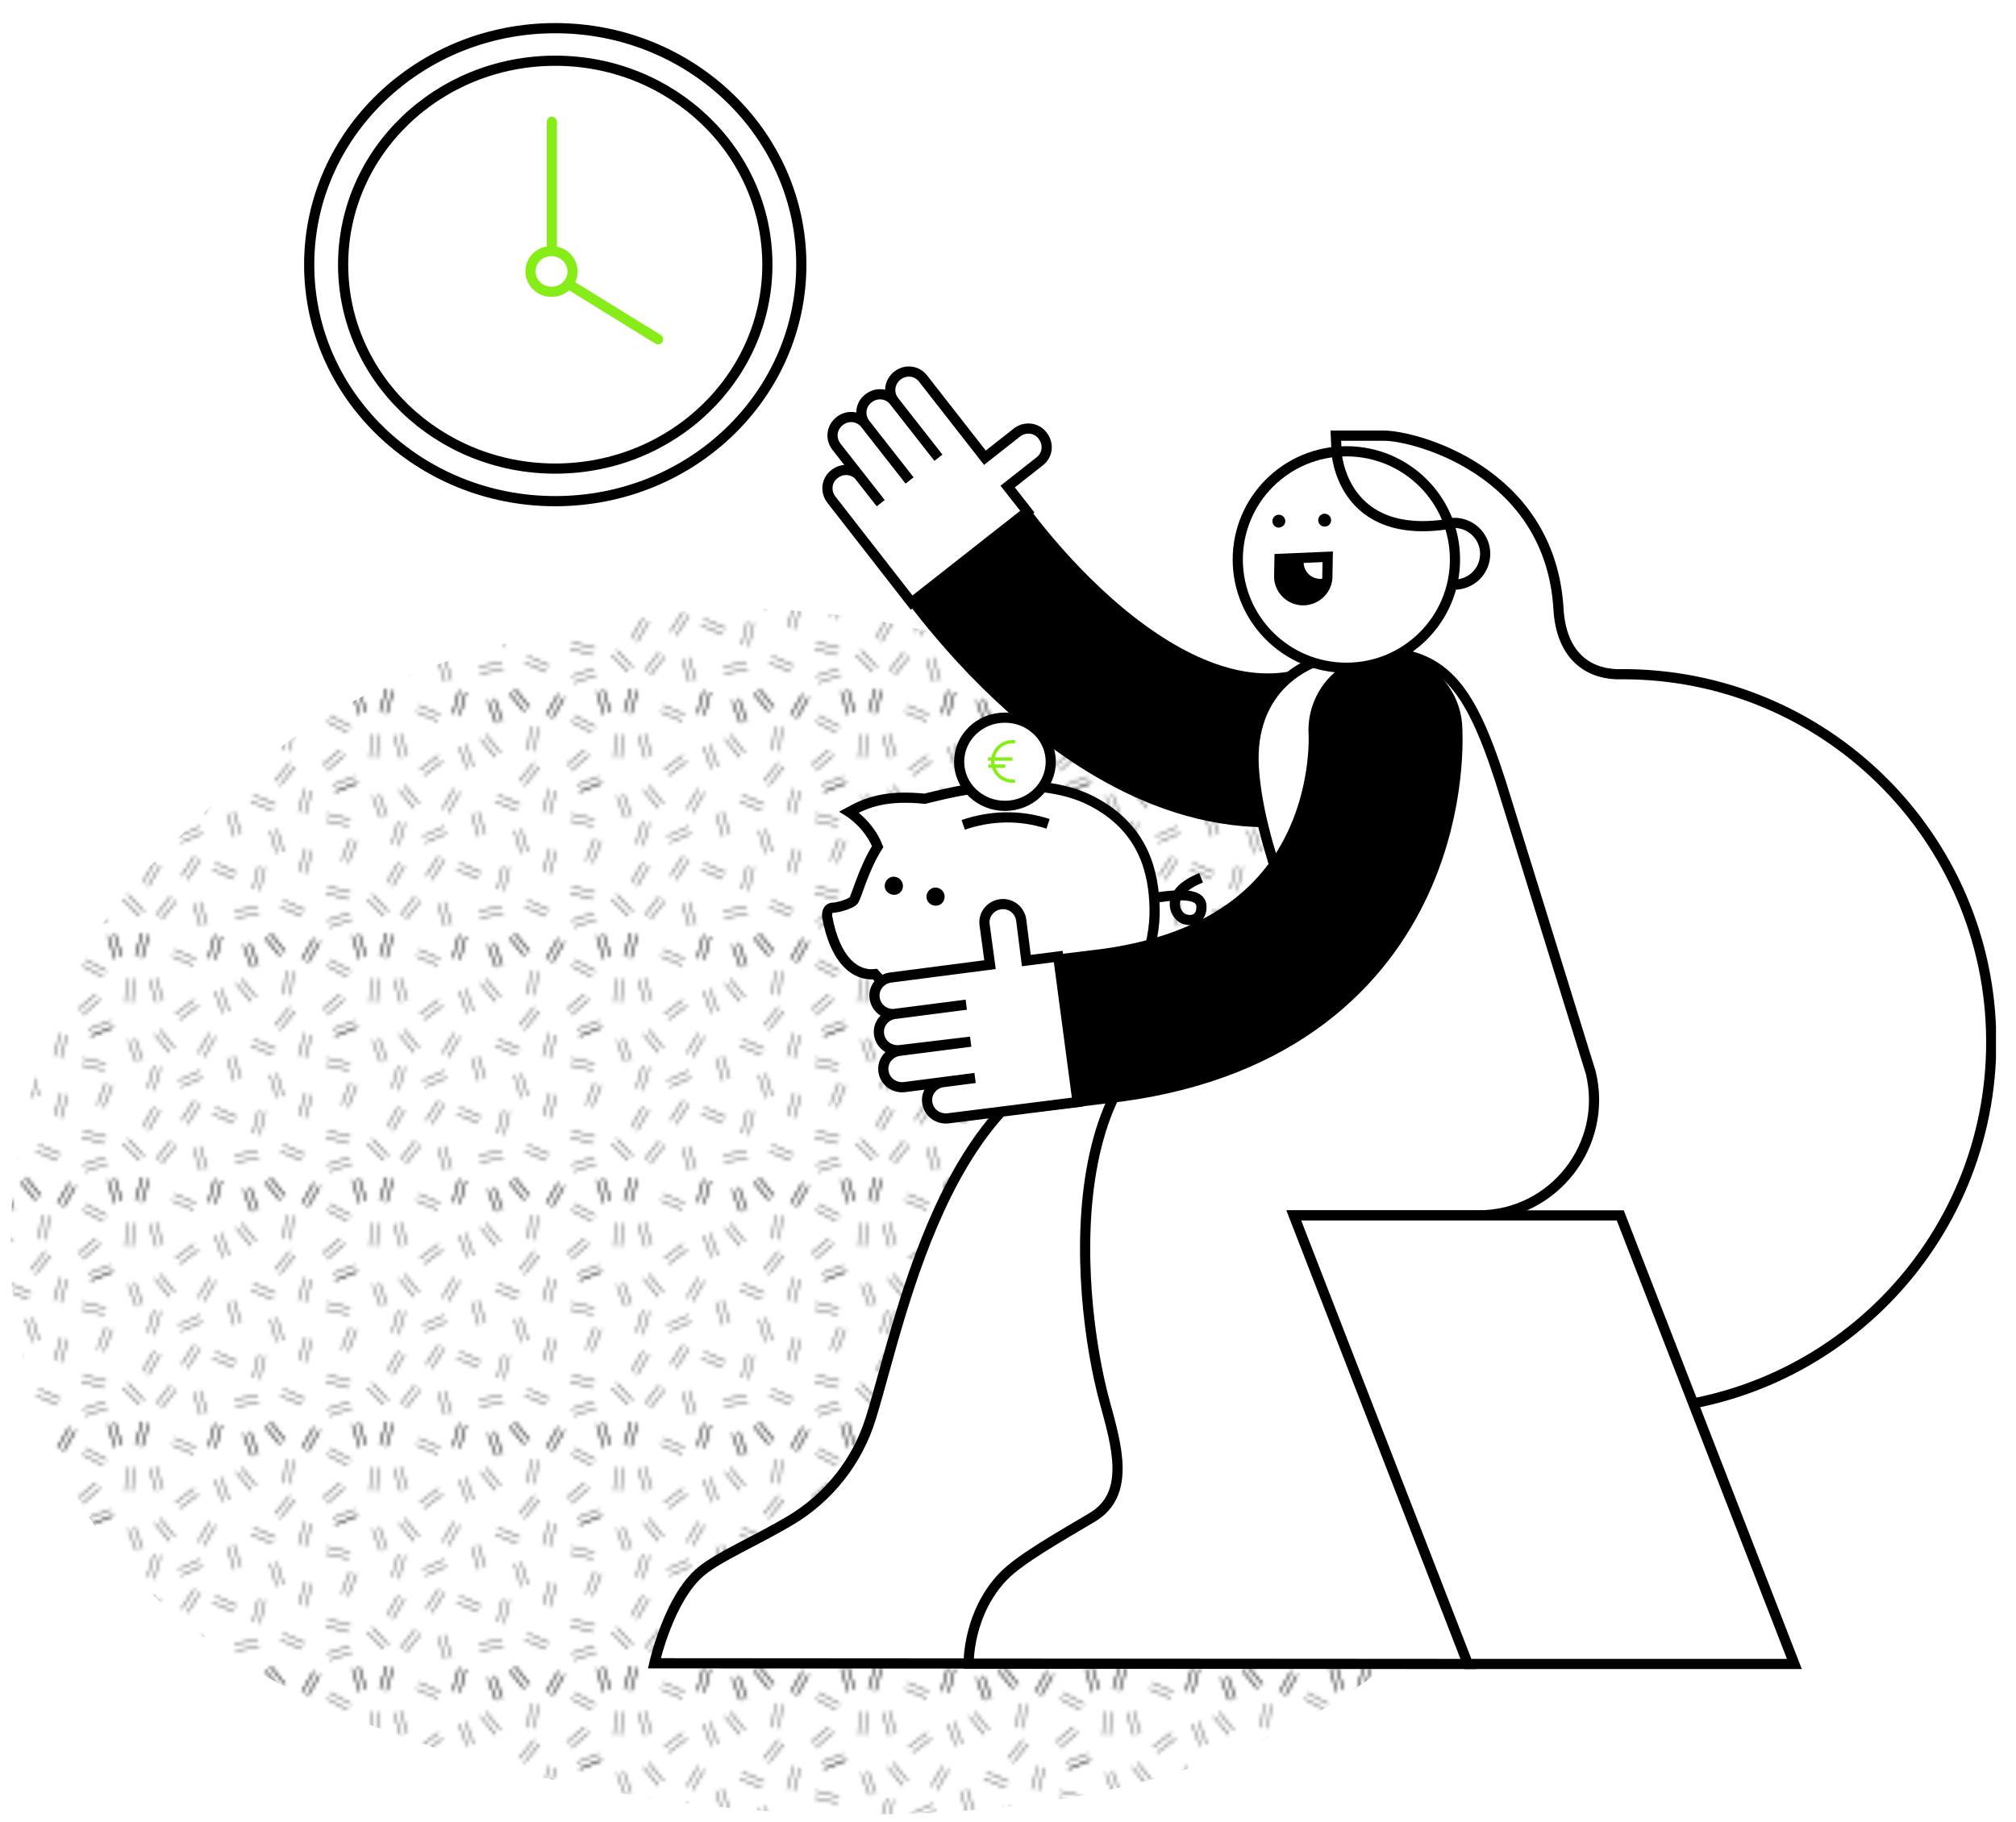 <?xml version="1.0" encoding="utf-8"?>
<!-- Generator: Adobe Illustrator 23.0.2, SVG Export Plug-In . SVG Version: 6.00 Build 0)  -->
<svg version="1.1" xmlns="http://www.w3.org/2000/svg" xmlns:xlink="http://www.w3.org/1999/xlink" x="0px" y="0px"
	 viewBox="0 0 594 537" style="enable-background:new 0 0 594 537;" xml:space="preserve">
<style type="text/css">
	.st0{fill:none;}
	.st1{fill:none;stroke:#1D1D1B;stroke-width:0.3;}
	.st2{display:none;}
	.st3{display:inline;}
	.st4{display:inline;fill:#FFFFFF;}
	.st5{display:inline;fill:none;stroke:#000000;stroke-width:3;stroke-miterlimit:10;}
	.st6{display:inline;fill:none;stroke:#202020;stroke-width:3;stroke-miterlimit:10;}
	.st7{display:inline;fill:#FFFFFF;stroke:#000000;stroke-width:3;stroke-miterlimit:10;}
	.st8{fill:none;stroke:#000000;stroke-width:3;stroke-miterlimit:10;}
	.st9{display:inline;fill:#202020;}
	.st10{fill:url(#Schraffur_doppelt);}
	.st11{fill:#FFFFFF;stroke:#000000;stroke-width:3;stroke-miterlimit:10;}
	.st12{fill:none;stroke:#000000;stroke-width:3;stroke-linecap:round;stroke-miterlimit:10;}
	.st13{fill:none;stroke:#86ED18;stroke-width:3;stroke-linecap:round;stroke-miterlimit:10;}
	.st14{fill:#FFFFFF;stroke:#000000;stroke-width:3;stroke-linecap:round;stroke-miterlimit:10;}
	.st15{fill:none;stroke:#86ED18;stroke-miterlimit:10;}
	.st16{clip-path:url(#SVGID_2_);}
	.st17{fill:none;stroke:#000000;stroke-width:45.34;stroke-linecap:round;stroke-miterlimit:10;}
	.st18{fill:#FFFFFF;}
</style>
<pattern  x="-333" y="-225" width="72" height="72" patternUnits="userSpaceOnUse" id="Schraffur_doppelt" viewBox="4.1 -78.2 72 72" style="overflow:visible;">
	<g>
		<rect x="4.1" y="-78.2" class="st0" width="72" height="72"/>
		<g>
			<line class="st1" x1="67.8" y1="-1.5" x2="71.3" y2="-7.6"/>
			<line class="st1" x1="69.6" y1="-8.6" x2="66.1" y2="-2.5"/>
			<line class="st1" x1="53.1" y1="-0.7" x2="50.8" y2="-7.3"/>
			<line class="st1" x1="48.9" y1="-6.6" x2="51.3" y2="-0.1"/>
			<line class="st1" x1="40.6" y1="-2.4" x2="42.3" y2="-9.2"/>
			<line class="st1" x1="40.4" y1="-9.7" x2="38.6" y2="-2.9"/>
			<line class="st1" x1="19" y1="-2.9" x2="20.9" y2="-9.7"/>
			<line class="st1" x1="19" y1="-10.2" x2="17.1" y2="-3.5"/>
			<line class="st1" x1="12.9" y1="-3.3" x2="10.9" y2="-10"/>
			<line class="st1" x1="9" y1="-9.4" x2="11" y2="-2.7"/>
			<line class="st1" x1="55.2" y1="-8.9" x2="59.6" y2="-3.5"/>
			<line class="st1" x1="61.1" y1="-4.8" x2="56.7" y2="-10.2"/>
		</g>
		<g>
			<line class="st1" x1="75.9" y1="-51.9" x2="82.4" y2="-54.5"/>
		</g>
		<g>
			<line class="st1" x1="3.9" y1="-51.9" x2="10.4" y2="-54.5"/>
			<line class="st1" x1="8.3" y1="-38.1" x2="5.8" y2="-31.6"/>
			<line class="st1" x1="7.6" y1="-30.8" x2="10.2" y2="-37.4"/>
			<line class="st1" x1="73.4" y1="-72.6" x2="79.5" y2="-69.3"/>
			<line class="st1" x1="80.5" y1="-71" x2="74.3" y2="-74.3"/>
			<line class="st1" x1="73.4" y1="-58.1" x2="78.7" y2="-62.7"/>
			<line class="st1" x1="77.4" y1="-64.2" x2="72.1" y2="-59.7"/>
			<line class="st1" x1="75.9" y1="-51.9" x2="82.4" y2="-54.5"/>
			<line class="st1" x1="81.7" y1="-56.3" x2="75.1" y2="-53.8"/>
			<line class="st1" x1="73.1" y1="-43.3" x2="79.9" y2="-41.8"/>
			<line class="st1" x1="80.3" y1="-43.7" x2="73.5" y2="-45.3"/>
			<line class="st1" x1="73.1" y1="-22" x2="79.9" y2="-20.2"/>
			<line class="st1" x1="80.4" y1="-22.2" x2="73.6" y2="-23.9"/>
			<line class="st1" x1="74.1" y1="-12" x2="80.8" y2="-14.2"/>
			<line class="st1" x1="80.2" y1="-16.1" x2="73.5" y2="-13.9"/>
			<line class="st1" x1="67.8" y1="-73.5" x2="71.3" y2="-79.6"/>
			<line class="st1" x1="69.6" y1="-80.6" x2="66.1" y2="-74.5"/>
			<line class="st1" x1="53.1" y1="-72.7" x2="50.8" y2="-79.3"/>
			<line class="st1" x1="48.9" y1="-78.6" x2="51.3" y2="-72.1"/>
			<line class="st1" x1="40.6" y1="-74.4" x2="42.3" y2="-81.2"/>
			<line class="st1" x1="40.4" y1="-81.7" x2="38.6" y2="-74.9"/>
			<line class="st1" x1="34.9" y1="-74.5" x2="28.5" y2="-77.3"/>
			<line class="st1" x1="27.7" y1="-75.4" x2="34.1" y2="-72.7"/>
			<line class="st1" x1="19" y1="-74.9" x2="20.9" y2="-81.7"/>
			<line class="st1" x1="19" y1="-82.2" x2="17.1" y2="-75.5"/>
			<line class="st1" x1="12.9" y1="-75.3" x2="10.9" y2="-82"/>
			<line class="st1" x1="9" y1="-81.4" x2="11" y2="-74.7"/>
			<line class="st1" x1="69.6" y1="-8.6" x2="66.1" y2="-2.5"/>
			<line class="st1" x1="67.8" y1="-1.5" x2="71.3" y2="-7.6"/>
			<line class="st1" x1="55.2" y1="-8.9" x2="59.6" y2="-3.5"/>
			<line class="st1" x1="61.1" y1="-4.8" x2="56.7" y2="-10.2"/>
			<line class="st1" x1="48.9" y1="-6.6" x2="51.3" y2="-0.1"/>
			<line class="st1" x1="53.1" y1="-0.7" x2="50.8" y2="-7.3"/>
			<line class="st1" x1="40.4" y1="-9.7" x2="38.6" y2="-2.9"/>
			<line class="st1" x1="40.6" y1="-2.4" x2="42.3" y2="-9.2"/>
			<line class="st1" x1="19" y1="-10.2" x2="17.1" y2="-3.5"/>
			<line class="st1" x1="19" y1="-2.9" x2="20.9" y2="-9.7"/>
			<line class="st1" x1="9" y1="-9.4" x2="11" y2="-2.7"/>
			<line class="st1" x1="12.9" y1="-3.3" x2="10.9" y2="-10"/>
			<line class="st1" x1="22.6" y1="-31.1" x2="19.1" y2="-25"/>
			<line class="st1" x1="20.8" y1="-24" x2="24.3" y2="-30.1"/>
			<line class="st1" x1="52.6" y1="-63.3" x2="48.2" y2="-68.7"/>
			<line class="st1" x1="46.7" y1="-67.4" x2="51.1" y2="-62"/>
			<line class="st1" x1="40.4" y1="-65.1" x2="42.8" y2="-58.6"/>
			<line class="st1" x1="44.6" y1="-59.2" x2="42.3" y2="-65.8"/>
			<line class="st1" x1="66.9" y1="-17" x2="60.5" y2="-19.8"/>
			<line class="st1" x1="59.7" y1="-17.9" x2="66.1" y2="-15.2"/>
			<line class="st1" x1="67.1" y1="-35" x2="65.2" y2="-28.3"/>
			<line class="st1" x1="67.1" y1="-27.7" x2="69" y2="-34.5"/>
			<line class="st1" x1="56.7" y1="-40.4" x2="58.7" y2="-33.7"/>
			<line class="st1" x1="60.6" y1="-34.2" x2="58.6" y2="-40.9"/>
			<line class="st1" x1="37.2" y1="-45.7" x2="40.6" y2="-51.7"/>
			<line class="st1" x1="38.9" y1="-52.7" x2="35.4" y2="-46.7"/>
			<line class="st1" x1="22.7" y1="-52.4" x2="27.1" y2="-47"/>
			<line class="st1" x1="28.6" y1="-48.3" x2="24.2" y2="-53.7"/>
			<line class="st1" x1="14.9" y1="-50.6" x2="17.3" y2="-44.1"/>
			<line class="st1" x1="19.1" y1="-44.7" x2="16.8" y2="-51.3"/>
			<line class="st1" x1="66.9" y1="-52.7" x2="65.1" y2="-45.9"/>
			<line class="st1" x1="67.1" y1="-45.4" x2="68.8" y2="-52.2"/>
			<line class="st1" x1="51" y1="-49" x2="57.5" y2="-46.3"/>
			<line class="st1" x1="58.3" y1="-48.1" x2="51.8" y2="-50.9"/>
			<line class="st1" x1="34.2" y1="-18.9" x2="36.2" y2="-12.2"/>
			<line class="st1" x1="38.1" y1="-12.7" x2="36.1" y2="-19.4"/>
			<line class="st1" x1="53.1" y1="-17.8" x2="46.2" y2="-16.8"/>
			<line class="st1" x1="46.5" y1="-14.8" x2="53.4" y2="-15.8"/>
			<line class="st1" x1="53.3" y1="-30" x2="51.7" y2="-23.2"/>
			<line class="st1" x1="53.6" y1="-22.7" x2="55.2" y2="-29.6"/>
			<line class="st1" x1="34.4" y1="-32.9" x2="30.6" y2="-27"/>
			<line class="st1" x1="32.3" y1="-25.9" x2="36.1" y2="-31.9"/>
			<line class="st1" x1="36" y1="-41.5" x2="29.6" y2="-38.7"/>
			<line class="st1" x1="30.4" y1="-36.9" x2="36.8" y2="-39.7"/>
			<line class="st1" x1="22.5" y1="-35.9" x2="24.4" y2="-42.7"/>
			<line class="st1" x1="22.5" y1="-43.2" x2="20.6" y2="-36.5"/>
			<line class="st1" x1="48.1" y1="-39.3" x2="46" y2="-46"/>
			<line class="st1" x1="44.1" y1="-45.4" x2="46.1" y2="-38.7"/>
			<line class="st1" x1="34.3" y1="-62.5" x2="28.8" y2="-58.3"/>
			<line class="st1" x1="30" y1="-56.7" x2="35.6" y2="-60.9"/>
			<line class="st1" x1="25.1" y1="-62.3" x2="23.1" y2="-69"/>
			<line class="st1" x1="21.2" y1="-68.5" x2="23.2" y2="-61.7"/>
			<line class="st1" x1="14.5" y1="-68.8" x2="14.1" y2="-61.8"/>
			<line class="st1" x1="16.1" y1="-61.7" x2="16.5" y2="-68.7"/>
			<line class="st1" x1="27.4" y1="-21" x2="23.1" y2="-15.4"/>
			<line class="st1" x1="24.7" y1="-14.2" x2="29" y2="-19.7"/>
			<line class="st1" x1="19.6" y1="-16.5" x2="14.8" y2="-21.6"/>
			<line class="st1" x1="13.3" y1="-20.2" x2="18.2" y2="-15.2"/>
			<line class="st1" x1="59.6" y1="-53.7" x2="64" y2="-59.2"/>
			<line class="st1" x1="62.5" y1="-60.4" x2="58.1" y2="-55"/>
			<line class="st1" x1="62.7" y1="-63.9" x2="63.5" y2="-70.9"/>
			<line class="st1" x1="61.5" y1="-71.1" x2="60.7" y2="-64.1"/>
			<line class="st1" x1="39.7" y1="-28.9" x2="46.1" y2="-26.2"/>
			<line class="st1" x1="46.9" y1="-28" x2="40.5" y2="-30.8"/>
			<line class="st1" x1="55.2" y1="-80.9" x2="59.6" y2="-75.5"/>
			<line class="st1" x1="61.1" y1="-76.8" x2="56.7" y2="-82.2"/>
		</g>
		<g>
			<line class="st1" x1="1.4" y1="-72.6" x2="7.5" y2="-69.3"/>
			<line class="st1" x1="8.5" y1="-71" x2="2.3" y2="-74.3"/>
			<line class="st1" x1="1.4" y1="-58.1" x2="6.7" y2="-62.7"/>
			<line class="st1" x1="5.4" y1="-64.2" x2="0.1" y2="-59.7"/>
			<line class="st1" x1="3.9" y1="-51.9" x2="10.4" y2="-54.5"/>
			<line class="st1" x1="9.7" y1="-56.3" x2="3.1" y2="-53.8"/>
			<line class="st1" x1="1.1" y1="-43.3" x2="7.9" y2="-41.8"/>
			<line class="st1" x1="8.3" y1="-43.7" x2="1.5" y2="-45.3"/>
			<line class="st1" x1="1.1" y1="-22" x2="7.9" y2="-20.2"/>
			<line class="st1" x1="8.4" y1="-22.2" x2="1.6" y2="-23.9"/>
			<line class="st1" x1="2.1" y1="-12" x2="8.8" y2="-14.2"/>
			<line class="st1" x1="8.2" y1="-16.1" x2="1.5" y2="-13.9"/>
		</g>
		<g>
			<line class="st1" x1="69.6" y1="-80.6" x2="66.1" y2="-74.5"/>
			<line class="st1" x1="67.8" y1="-73.5" x2="71.3" y2="-79.6"/>
			<line class="st1" x1="55.2" y1="-80.9" x2="59.6" y2="-75.5"/>
			<line class="st1" x1="61.1" y1="-76.8" x2="56.7" y2="-82.2"/>
			<line class="st1" x1="48.9" y1="-78.6" x2="51.3" y2="-72.1"/>
			<line class="st1" x1="53.1" y1="-72.7" x2="50.8" y2="-79.3"/>
			<line class="st1" x1="40.4" y1="-81.7" x2="38.6" y2="-74.9"/>
			<line class="st1" x1="40.6" y1="-74.4" x2="42.3" y2="-81.2"/>
			<line class="st1" x1="19" y1="-82.2" x2="17.1" y2="-75.5"/>
			<line class="st1" x1="19" y1="-74.9" x2="20.9" y2="-81.7"/>
			<line class="st1" x1="9" y1="-81.4" x2="11" y2="-74.7"/>
			<line class="st1" x1="12.9" y1="-75.3" x2="10.9" y2="-82"/>
		</g>
	</g>
</pattern>
<g id="Ebene_1" class="st2">
	<path class="st3" d="M304.5,438.2c8.9-22.6-2.3-48.1-24.8-57c-28.5-11.2-61.3-33.4-65-43.9c-14.5-41.6,28.8-84,29.2-84.4l-0.2,0.2
		l0,0c17.2-16.7,18-44.2,1.5-61.7c-16.4-17.5-43.8-18.5-61.5-2.4l0,0c-0.1,0.1-0.3,0.3-0.4,0.4c0,0-0.1,0-0.1,0.1
		c0,0-0.1,0.1-0.1,0.1c-22.8,21.7-52.9,64.1-58.3,114.4c-2.1,19.8-0.4,40.9,7.1,62.4c9.3,26.7,32.6,51.3,69.3,73.4
		c23.3,14,44.2,22.4,46.5,23.3C270.1,472,295.6,460.9,304.5,438.2z"/>
	<path class="st4" d="M305.7,417.3l48.6,20.2c5.2,2.2,11.1-0.3,13.3-5.5c2.2-5.2-0.3-11.2-5.5-13.3L305.2,395l8.7-20.7
		c2.2-5.2-0.3-11.2-5.5-13.3c-5.2-2.2-11.1,0.3-13.3,5.5l-8.7,20.8l-16.4-6.7l-31.6,75.2l66.5,27.5"/>
	<path class="st5" d="M305.7,417.3l48.6,20.2c5.2,2.2,11.1-0.3,13.3-5.5c2.2-5.2-0.3-11.2-5.5-13.3L305.2,395l8.7-20.7
		c2.2-5.2-0.3-11.2-5.5-13.3c-5.2-2.2-11.1,0.3-13.3,5.5l-8.7,20.8l-16.4-6.7l-31.6,75.2l66.5,27.5"/>
	<path class="st4" d="M320.4,445.6l-22.9-9.6c-5.2-2.2-11.1,0.3-13.3,5.5c-2.2,5.2,0.3,11.2,5.5,13.3l23,9.6l-22.9-9.6
		c-5.2-2.2-11.1,0.3-13.3,5.5c-2.2,5.2,0.3,11.2,5.5,13.3l23,9.6l23.5-56.4l-23-9.5c-5.2-2.2-11.1,0.3-13.3,5.5s0.3,11.2,5.5,13.3"
		/>
	<path class="st5" d="M320.4,445.6l-22.9-9.6c-5.2-2.2-11.1,0.3-13.3,5.5c-2.2,5.2,0.3,11.2,5.5,13.3l23,9.6l-22.9-9.6
		c-5.2-2.2-11.1,0.3-13.3,5.5c-2.2,5.2,0.3,11.2,5.5,13.3l23,9.6l23.5-56.4l-23-9.5c-5.2-2.2-11.1,0.3-13.3,5.5s0.3,11.2,5.5,13.3"
		/>
	<path class="st6" d="M243.8,102.8c0,0,171.2-20.8,208.4,166"/>
	<path class="st4" d="M210.5,373c12.5-27,51.9-107.8,51.5-124.9c-0.9-34-27.5-61.6-61.4-61.6c-33.9,0-46.5,15.3-61.4,61.6
		l-16.9,64.2"/>
	<path class="st5" d="M210.5,373c12.5-27,51.9-107.8,51.5-124.9c-0.9-34-27.5-61.6-61.4-61.6c-33.9,0-46.5,15.3-61.4,61.6
		l-16.9,64.2"/>
	<path class="st7" d="M163.9,157.7c8.7,0,15.7-7,15.7-15.7c0-8.7-7-15.7-15.7-15.7c-8.7,0-15.7,7-15.7,15.7
		C148.2,150.7,155.2,157.7,163.9,157.7z"/>
	<path class="st7" d="M218.6,200c30.4,0,55.1-24.7,55.1-55.1S249,89.8,218.6,89.8c-30.4,0-55.1,24.7-55.1,55.1S188.1,200,218.6,200z
		"/>
	<path class="st3" d="M215.7,138.5c2.2,0,4-1.9,4-4.1c0-2.2-1.9-4-4.1-4c-2.2,0-4,1.9-4,4.1C211.6,136.8,213.5,138.5,215.7,138.5z"
		/>
	<path class="st3" d="M239.6,138.5c2.2,0,4-1.9,4-4.1c0-2.2-1.9-4-4.1-4c-2.2,0-4,1.9-4,4.1C235.5,136.8,237.4,138.5,239.6,138.5z"
		/>
	<path class="st5" d="M128.7,393.2L81.5,393c-52.5-0.3-94.7-43-94.5-95.5c0.3-52.4,42.9-94.6,95.2-94.4c0.2,0,0.4,0,0.5,0l2.6-0.3
		c13.1-2,24.2-11.4,25.5-32.7c4.2-70.8,73.9-88.4,88.7-88.3l24.3,0.1l-0.3,8.3c0,0-2.2,46.6-59.2,36.3"/>
	<path class="st4" d="M282,288.2c-6.2,1.9-12,4.6-17,8.4c-18.2,13.9-18.7,31.7-16.5,45c2.2,13.4,11.1,32.1,35.4,46.2
		c3.1-0.5,18.3-3,18.3-3l-1.7-10.1c0,0,18.7-1.7,22.6-2.4c2.6,3.7,7.5,7.9,7.5,7.9l17-2.8l-2.5-15.2c0,0,10-10,13.1-15.1
		c7.4-0.5,14.1-7.5,14.1-24.9c-0.4-2.5-1.7-3.1-3.1-2.8c-1.4,0.2-6.8-0.3-8-1.3c-1.2-1-5.9-11.3-12.8-18.7c1.7-9,8.3-15,8.3-15
		c-7.7-2.5-15.3-3.8-29.4,0.2c-3.9-0.2-10.5-0.7-16.7-0.5"/>
	<path class="st3" d="M223.3,448.2l-1.8-0.1c-40.2-3.2-73.2-22.3-92.9-53.7c-20.5-32.8-23.4-74.6-7.9-114.6l26-67.1
		c8.8-22.6,34.2-33.9,56.8-25.1c22.6,8.8,33.8,34.3,25,56.9l-26,67.1c-5.3,13.7-5.1,27.1,0.4,36c4.5,7.2,12.6,11.4,24,12.6l58,0h0
		c24.2,0,43.9,19.7,43.9,43.9c0,24.3-19.6,44-43.9,44L223.3,448.2z"/>
	<path class="st4" d="M336,363.1c0-5.6-4.6-10.2-10.2-10.1l-18.8,0.1c-5.7,0-10.3,4.6-10.3,10.3l-11.1,0.1l0.1,81.6l72.2-0.6
		c5.6,0,10.1-4.6,10.1-10.2c0-5.6-4.6-10.2-10.2-10.1"/>
	<path class="st5" d="M336,363.1c0-5.6-4.6-10.2-10.2-10.1l-18.8,0.1c-5.7,0-10.3,4.6-10.3,10.3l-11.1,0.1l0.1,81.6l72.2-0.6
		c5.6,0,10.1-4.6,10.1-10.2c0-5.6-4.6-10.2-10.2-10.1"/>
	<path class="st4" d="M339.6,424.2l18.1-0.1c5.6,0,10.1-4.6,10.1-10.2c0-5.6-4.6-10.2-10.2-10.1l-18.2,0.1l18.1-0.1
		c5.6,0,10.1-4.6,10.1-10.2c0-5.6-4.6-10.2-10.2-10.1l-18.2,0.1l18.1-0.1c5.6,0,10.1-4.6,10.1-10.2c0-5.6-4.6-10.2-10.2-10.1
		l-33.7,0.1"/>
	<path class="st5" d="M339.6,424.2l18.1-0.1c5.6,0,10.1-4.6,10.1-10.2c0-5.6-4.6-10.2-10.2-10.1l-18.2,0.1l18.1-0.1
		c5.6,0,10.1-4.6,10.1-10.2c0-5.6-4.6-10.2-10.2-10.1l-18.2,0.1l18.1-0.1c5.6,0,10.1-4.6,10.1-10.2c0-5.6-4.6-10.2-10.2-10.1
		l-33.7,0.1"/>
	<path class="st8" d="M218.8,150.2H235"/>
	<path class="st7" d="M219.6,150c0,0,0,6,6.9,6c6.9,0,7.5-6,7.5-6"/>
</g>
<g id="Ebene_6" class="st2">
	<path class="st6" d="M663,42.3H424v-220.5"/>
	<path class="st9" d="M653.9,29.9l-2,2.2l10.8,10l-10.8,10l2,2.2L667,42.1L653.9,29.9z"/>
	<path class="st9" d="M437-166.1l-2.3,2.3l-10.7-12l-10.7,12l-2.3-2.3l13.1-14.6L437-166.1z"/>
</g>
<g id="Ebene_5">
	<path class="st10" d="M456.1,395.6c-11.2,187.7-327.4,156.7-410.8,74.7c-62.7-61.6-47.1-156.8-7.7-208.5
		c39.3-39.2,62.4-66.9,153-80.5C297.7,165.3,469.3,248.7,456.1,395.6z"/>
</g>
<g id="Ebene_4">
	<path class="st11" d="M285.1,232.7c-4.7,0.7-9.7,2-12.6,2.7c-11.2-1.1-16.8,0.9-22.3,3.9c0,0,5.8,3.6,8.4,10.2
		c-4.2,6.6-6.3,15-7.1,15.9c-0.8,1-4.8,2.1-5.9,2.1c-1.1,0-2,0.6-1.9,2.6c2.4,13.2,8.5,17.6,14.1,17c3,3.5,12,9.6,12,9.6l0.2,11.9
		l13.3-0.2c0,0,3.2-3.8,4.6-7c3-0.1,17.4-1.3,17.4-1.3l0.2,7.9c0,0,11.9-0.2,14.3-0.3c16.5-14,20.6-29.5,20.4-39.9
		c-0.2-10.4-3-23.8-18.7-31.8c-4.3-2.2-9.1-3.4-14.1-4"/>
	<path class="st8" d="M353.9,258.7c-11.2,4.5-7.7,11.1-5.1,12.1c2.7,1,5.3-0.1,5.2-3.7c-0.1-4.8-9.9-3-13.9-2.5"/>
	<path class="st8" d="M283.8,243.1c3.8-1.3,7.9-2.1,12.2-2.2c4.5-0.1,8.8,0.6,12.8,1.9"/>
	<path d="M278.3,263.8c-0.3-1.5-1.7-2.4-3.1-2.2c-1.5,0.3-2.4,1.7-2.2,3.1c0.3,1.5,1.7,2.4,3.1,2.2
		C277.6,266.7,278.5,265.3,278.3,263.8z"/>
	<path d="M266,260.6c-0.3-1.5-1.7-2.4-3.1-2.2c-1.5,0.3-2.4,1.7-2.2,3.1s1.7,2.4,3.1,2.2C265.3,263.5,266.3,262.1,266,260.6z"/>
</g>
<g id="Ebene_3">
	<g id="Ebene_2">
		<path class="st12" d="M226.1,78c0-33.2-28-60.1-62.5-60.1c-34.5,0-62.5,26.9-62.5,60.1c0,33.2,28,60.1,62.5,60.1
			C198.1,138.1,226.1,111.2,226.1,78z"/>
		<path class="st12" d="M236.1,78c0-38.5-32.5-69.7-72.5-69.7c-40,0-72.5,31.2-72.5,69.7c0,38.5,32.5,69.7,72.5,69.7
			C203.7,147.7,236.1,116.5,236.1,78z"/>
		<path class="st13" d="M162.5,86c3.5,0,6.2-2.7,6.2-6c0-3.3-2.8-6-6.2-6c-3.5,0-6.2,2.7-6.2,6C156.3,83.3,159.1,86,162.5,86z
			 M168.8,84.5l25.1,15.5 M162.6,35.9l0,38"/>
		<ellipse class="st14" cx="296.1" cy="224.5" rx="13.5" ry="13"/>
	</g>
	<g id="Ebene_7">
		<path class="st15" d="M291.1,223.7h7.2 M291.2,225.8h5 M299.1,218.6h-0.8c-3.2,0-5.8,2.6-5.8,5.8c0,3.2,2.6,5.8,5.8,5.8h0.8"/>
	</g>
	<g>
		<defs>
			<polyline id="SVGID_1_" points="588.1,-101 588.1,492 -47.9,492 -47.9,-101 			"/>
		</defs>
		<clipPath id="SVGID_2_">
			<use xlink:href="#SVGID_1_"  style="overflow:visible;"/>
		</clipPath>
		<g class="st16">
			<path class="st17" d="M386.6,219.7c-56.8,12.7-106.1-62.8-106.1-62.8"/>
			<path class="st18" d="M253.5,140.6c-1.8-2.4-5.2-2.8-7.6-0.9c-2.4,1.8-2.8,5.2-0.9,7.6l23.6,30.3l34.1-26.8l-5.8-7.4l9.4-7.4
				c2.4-1.8,2.8-5.2,0.9-7.6c-1.8-2.4-5.2-2.8-7.6-0.9l-9.4,7.4L272,111.6c-1.8-2.4-5.2-2.8-7.6-0.9s-2.8,5.2-0.9,7.6l13,16.6
				l-13-16.6c-1.8-2.4-5.2-2.8-7.6-0.9c-2.4,1.8-2.8,5.2-0.9,7.6l13,16.6l-13-16.6c-1.8-2.4-5.2-2.8-7.6-0.9s-2.8,5.2-0.9,7.6
				l13,16.6"/>
			<path class="st8" d="M253.5,140.6c-1.8-2.4-5.2-2.8-7.6-0.9c-2.4,1.8-2.8,5.2-0.9,7.6l23.6,30.3l34.1-26.8l-5.8-7.4l9.4-7.4
				c2.4-1.8,2.8-5.2,0.9-7.6c-1.8-2.4-5.2-2.8-7.6-0.9l-9.4,7.4L272,111.6c-1.8-2.4-5.2-2.8-7.6-0.9s-2.8,5.2-0.9,7.6l13,16.6
				l-13-16.6c-1.8-2.4-5.2-2.8-7.6-0.9c-2.4,1.8-2.8,5.2-0.9,7.6l13,16.6l-13-16.6c-1.8-2.4-5.2-2.8-7.6-0.9s-2.8,5.2-0.9,7.6
				l13,16.6"/>
			<path class="st18" d="M338,420.3v70l-145.2-0.1c0,0,4.3-19.3,13.8-27.1c5.3-4.4,16-8.9,26.1-14.9c11.5-6.8,20-17.6,23.9-30.3
				c9.4-30.2,23.5-109.2,79.9-109.8"/>
			<path class="st8" d="M338,420.3v70l-145.2-0.1c0,0,4.3-19.3,13.8-27.1c5.3-4.4,16-8.9,26.1-14.9c11.5-6.8,20-17.6,23.9-30.3
				c9.4-30.2,23.5-109.2,79.9-109.8"/>
			<path class="st11" d="M392.2,296.4c-7.8-16.7-21.6-47.7-22.8-70.7c-1.1-21.1,13.2-33.7,34.4-33.7s29,9.5,38.3,38.2l26.6,85.9
				c5.2,21.4-11,42.1-33.1,42.1h-54.2l51.3,132.2l-147.3-0.1c0,0-0.3-15,10.4-25.9c4.8-4.9,15.9-11.2,26-17.2
				c11.5-6.8,7.2-21.2,3.7-34c-8.8-32.1-16.3-117.2,47.4-117.2L392.2,296.4z"/>
			<path class="st17" d="M303.7,305.1l24.4-3c85.5-11.9,80.1-86.9,80.1-86.9"/>
			<path class="st11" d="M437.6,163.2c0-5-4.1-9.1-9.1-9.1c-5,0-9.1,4.1-9.1,9.1c0,5,4.1,9.1,9.1,9.1
				C433.5,172.3,437.6,168.3,437.6,163.2z"/>
			<path class="st11" d="M428.7,164.9c0-17.6-14.3-31.9-32-31.9s-32,14.3-32,31.9c0,17.6,14.3,31.9,32,31.9S428.7,182.5,428.7,164.9
				z"/>
			<path d="M392.2,153.3c0-1-0.8-1.9-1.9-1.9c-1,0-1.9,0.8-1.9,1.9c0,1,0.8,1.9,1.9,1.9C391.3,155.2,392.2,154.4,392.2,153.3z"/>
			<path d="M378.7,153.6c0-1-0.8-1.9-1.9-1.9c-1,0-1.9,0.8-1.9,1.9c0,1,0.8,1.9,1.9,1.9C377.9,155.4,378.7,154.6,378.7,153.6z"/>
			<path class="st8" d="M450.9,415.8l27.7-0.2c60.1-0.3,108.5-49.2,108.1-109.1c-0.3-59.9-49.3-108.2-109.3-107.8l-1.3,0
				c-8.5-0.4-16.1-5.7-16.9-19.2c-2.4-41-42.9-51.2-51.5-51.1l-14.1,0l0.2,4.8c0,0,1.3,27,34.4,21"/>
			<path d="M377,164.7l14.2-0.6l0.1,3.3c0.2,3.9-3.1,9.4-7,9.6c-3.9,0.2-7-5-7.2-9L377,164.7z"/>
			<path class="st18" d="M393.9,165.7c0-2.7-2.2-4.9-4.9-4.9c-2.7,0-4.9,2.2-4.9,4.9s2.2,4.9,4.9,4.9
				C391.7,170.5,393.9,168.4,393.9,165.7z"/>
			<path class="st8" d="M377,164.7l14.2-0.6l-0.1,5.4c0.2,3.9-2.9,7.2-6.8,7.4c-3.9,0.2-7.3-2.9-7.4-6.8L377,164.7z"/>
			<path class="st18" d="M277.9,318.9c-3,0.4-5.1,3.1-4.7,6c0.4,3,3.1,5,6.1,4.7l38.2-4.8l-5.7-42.9l-9.4,1.2l-1.5-11.9
				c-0.4-3-3.1-5.1-6.1-4.7c-3,0.4-5.1,3.1-4.7,6l1.6,11.8l-29.3,3.8c-3,0.4-5.1,3.1-4.7,6c0.4,3,3.1,5.1,6.1,4.7l20.9-2.7l-21,2.7
				c-3,0.4-5.1,3.1-4.7,6c0.4,3,3.1,5,6.1,4.7L286,307l-21,2.7c-3,0.4-5.1,3.1-4.7,6c0.4,3,3.1,5,6.1,4.7l20.9-2.7"/>
			<path class="st8" d="M277.9,318.9c-3,0.4-5.1,3.1-4.7,6c0.4,3,3.1,5,6.1,4.7l38.2-4.8l-5.7-42.9l-9.4,1.2l-1.5-11.9
				c-0.4-3-3.1-5.1-6.1-4.7c-3,0.4-5.1,3.1-4.7,6l1.6,11.8l-29.3,3.8c-3,0.4-5.1,3.1-4.7,6c0.4,3,3.1,5.1,6.1,4.7l20.9-2.7l-21,2.7
				c-3,0.4-5.1,3.1-4.7,6c0.4,3,3.1,5,6.1,4.7L286,307l-21,2.7c-3,0.4-5.1,3.1-4.7,6c0.4,3,3.1,5,6.1,4.7l20.9-2.7"/>
			<path class="st11" d="M432.5,490.4l-51.3-132.2h96.2l51.3,132.2H432.5z"/>
		</g>
	</g>
</g>
</svg>
